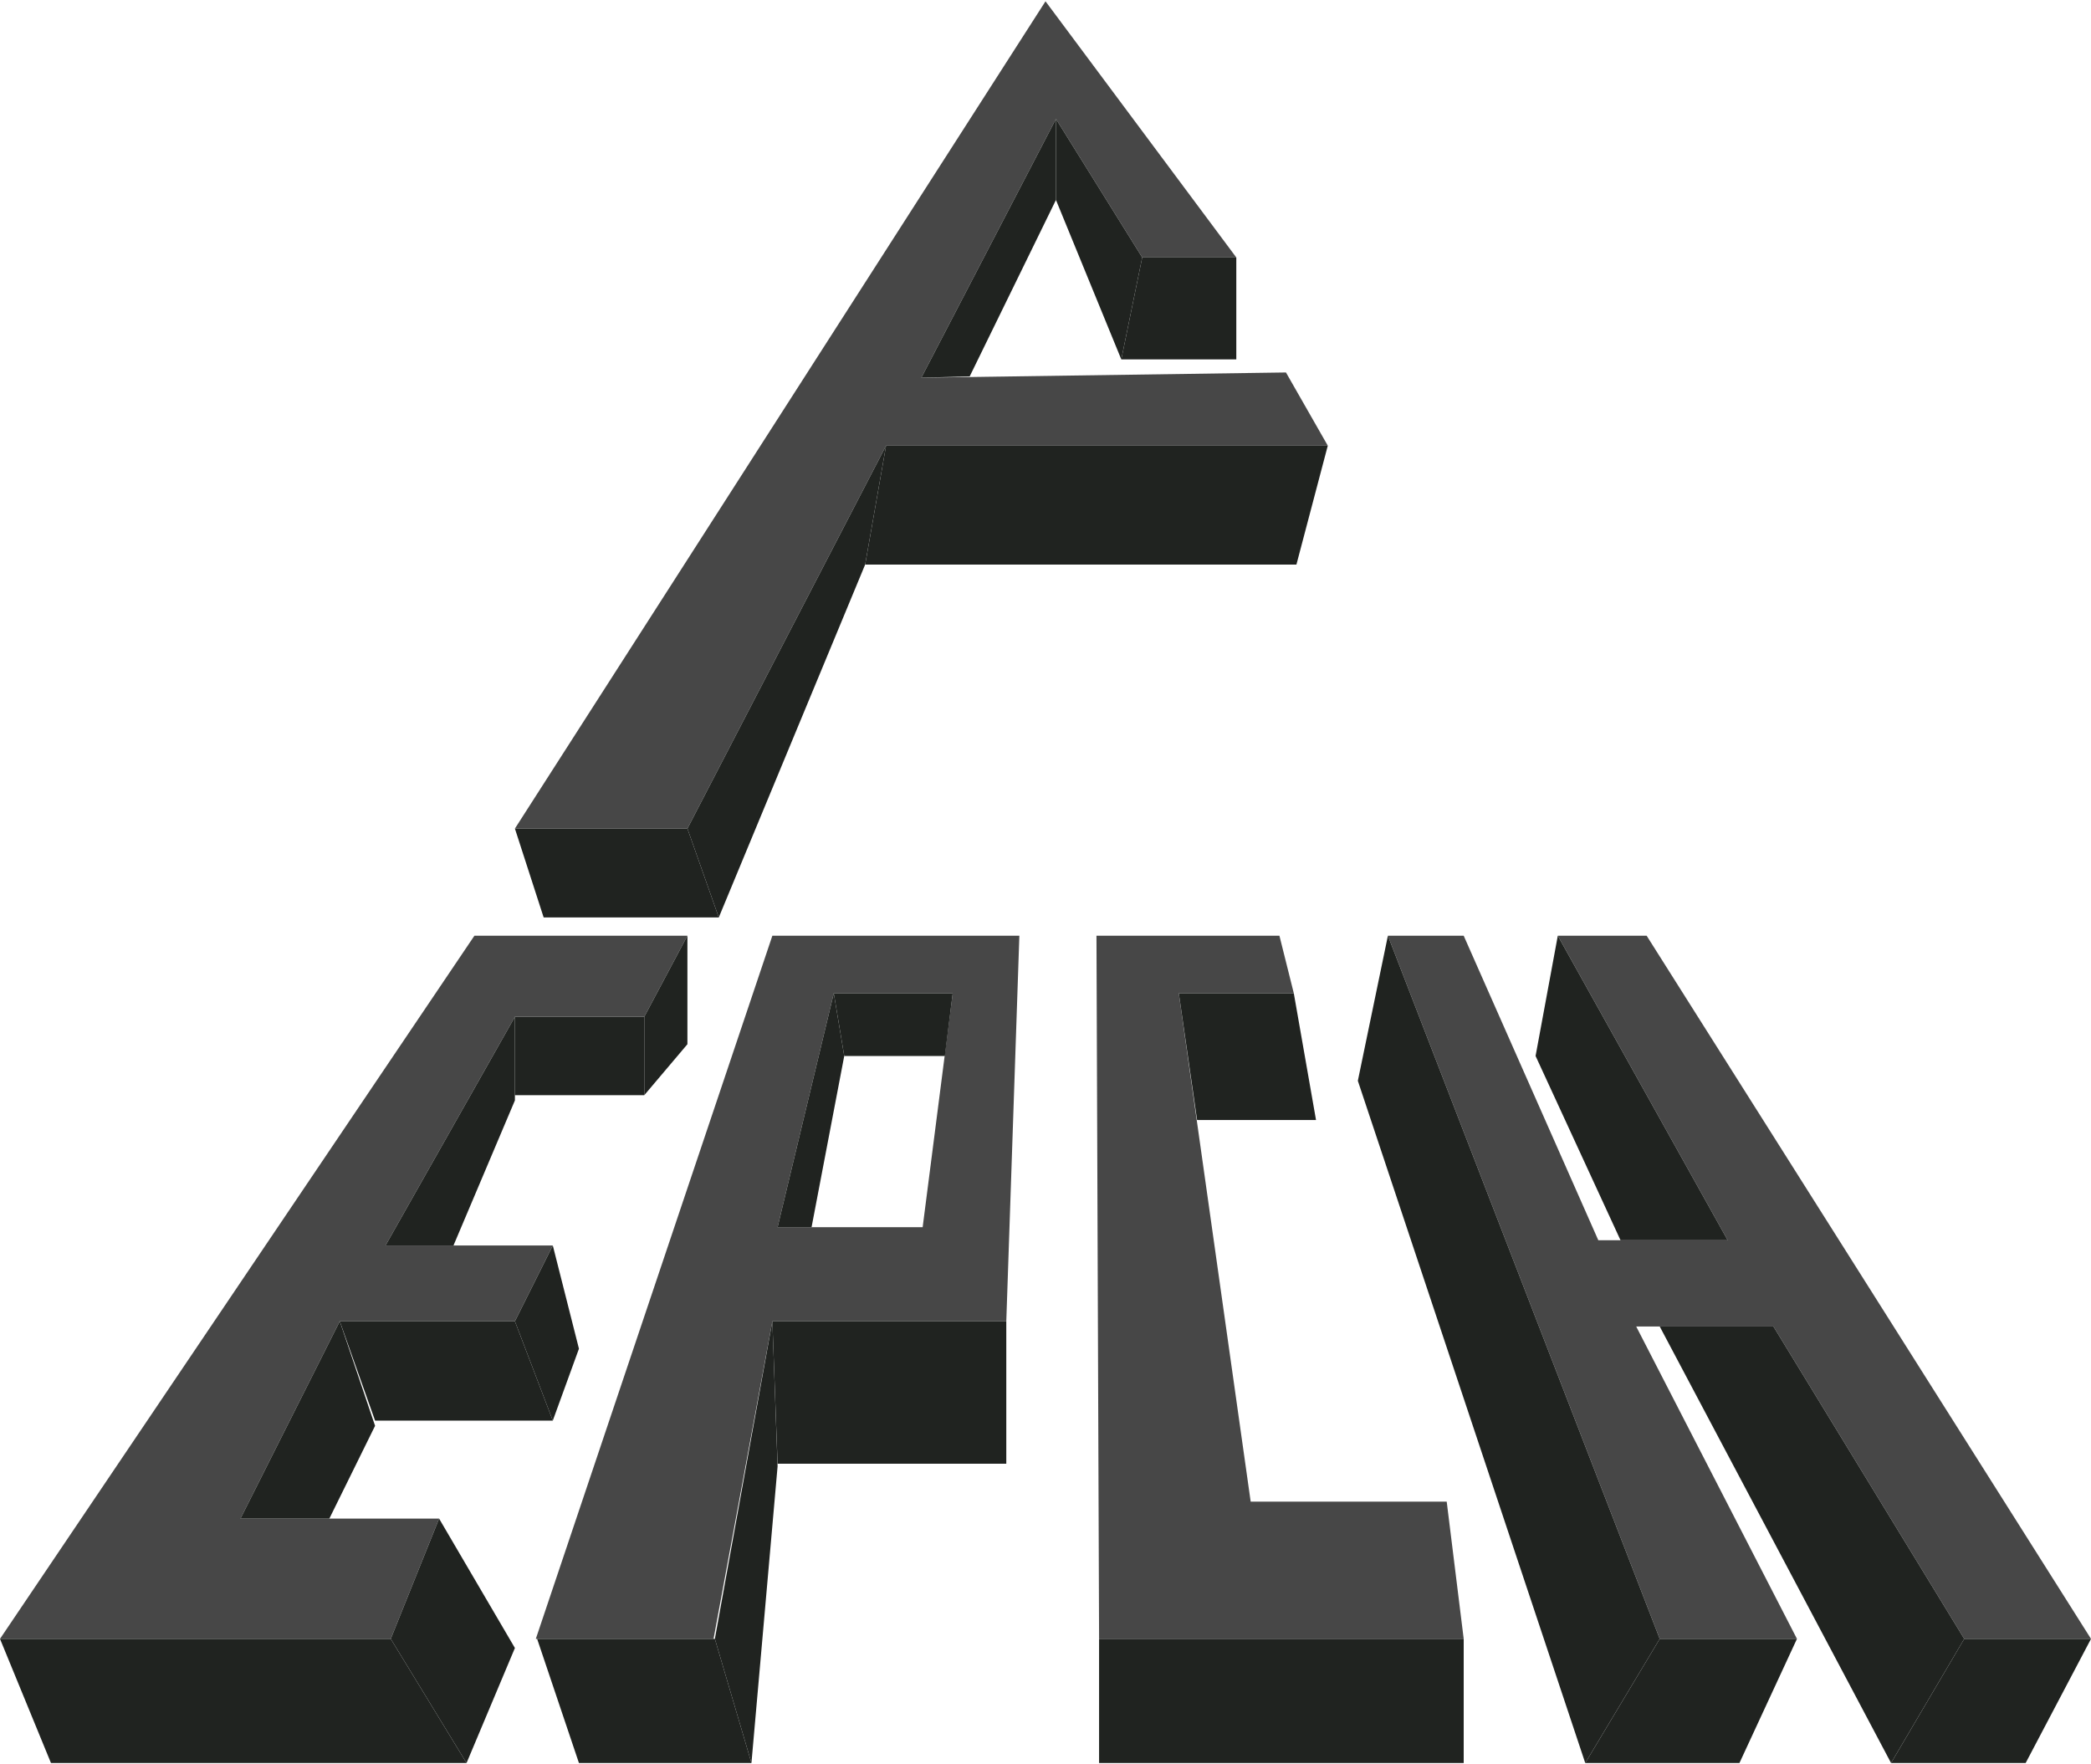 <?xml version="1.0" encoding="utf-8"?>
<!-- Generator: Adobe Illustrator 22.0.0, SVG Export Plug-In . SVG Version: 6.00 Build 0)  -->
<svg version="1.1" id="Capa_1" xmlns="http://www.w3.org/2000/svg" xmlns:xlink="http://www.w3.org/1999/xlink" x="0px" y="0px"
	 viewBox="0 0 160 135" style="enable-background:new 0 0 160 135;" xml:space="preserve">
<style type="text/css">
	.st0{fill:#474747;}
	.st1{fill:#202320;}
</style>
<g id="XMLID_2_">
	<polygon id="XMLID_1_" class="st0" points="80,0.1 39.4,63.4 52.6,63.4 67.8,34.1 101.6,34.1 98.4,28.5 70.5,28.9 80.8,9.1 
		87.4,19.7 94.6,19.7 	"/>
	<polygon id="XMLID_3_" class="st1" points="39.4,63.4 41.6,70.2 55,70.2 52.6,63.4 	"/>
	<polygon id="XMLID_4_" class="st1" points="52.6,63.4 55,70.2 66.2,43.2 67.8,34.1 	"/>
	<polygon id="XMLID_5_" class="st1" points="101.6,34.1 99.2,43.2 66.2,43.2 67.8,34.1 	"/>
	<polygon id="XMLID_6_" class="st1" points="80.8,9.1 80.8,15.3 74.2,28.8 70.5,28.9 	"/>
	<polygon id="XMLID_7_" class="st1" points="87.4,19.7 94.6,19.7 94.6,27.5 85.8,27.5 	"/>
	<polygon id="XMLID_8_" class="st1" points="80.8,9.1 87.4,19.7 85.8,27.5 80.8,15.3 	"/>
	<polygon id="XMLID_9_" class="st0" points="36.3,71.6 52.6,71.6 49.3,77.8 39.4,77.8 29.5,95.3 42.3,95.3 39.4,101.1 26,101.1 
		18.4,116.2 33.6,116.2 29.9,125.4 0,125.4 	"/>
	<path id="XMLID_18_" class="st0" d="M59.1,71.6L41,125.4h13.6l4.5-24.3H77l1-29.5C78,71.6,59.1,71.6,59.1,71.6z M70.6,93.9H59.5
		L63.8,76h9.1L70.6,93.9z"/>
	<polygon id="XMLID_10_" class="st0" points="97.9,71.6 99,76 90.2,76 95.7,114.9 110.7,114.9 112,125.4 84.1,125.4 83.9,71.6 	"/>
	<polygon id="XMLID_12_" class="st0" points="106.2,71.6 112,71.6 122.3,94.9 132.2,94.9 119.2,71.6 126,71.6 160,125.4 
		150.3,125.4 135.7,101.5 125.2,101.5 137.5,125.4 127,125.4 	"/>
	<polygon id="XMLID_13_" class="st1" points="0,125.4 3.9,134.9 35.7,134.9 29.9,125.4 	"/>
	<polygon id="XMLID_14_" class="st1" points="33.6,116.2 39.4,126.1 35.7,134.9 29.9,125.4 	"/>
	<polygon id="XMLID_15_" class="st1" points="26,101.1 28.7,109.1 25.2,116.2 18.4,116.2 	"/>
	<polygon id="XMLID_16_" class="st1" points="39.4,101.1 42.3,108.7 28.7,108.7 26,101.1 	"/>
	<polygon id="XMLID_19_" class="st1" points="42.3,95.3 44.3,103.2 42.3,108.7 39.4,101.1 	"/>
	<polygon id="XMLID_20_" class="st1" points="39.4,77.8 39.4,84.2 34.7,95.3 29.5,95.3 	"/>
	<rect id="XMLID_21_" x="39.4" y="77.8" class="st1" width="9.9" height="6"/>
	<polygon id="XMLID_22_" class="st1" points="52.6,71.6 52.6,79.9 49.3,83.8 49.3,77.8 	"/>
	<polygon id="XMLID_23_" class="st1" points="41.1,125.4 44.3,134.9 57.5,134.9 54.7,125.4 	"/>
	<polygon id="XMLID_24_" class="st1" points="59.1,101.1 59.5,112.2 57.5,134.9 54.7,125.4 	"/>
	<polygon id="XMLID_25_" class="st1" points="77,101.1 77,112 59.5,112 59.1,101.1 	"/>
	<polygon id="XMLID_26_" class="st1" points="63.8,76 64.6,80.8 62.1,93.9 59.5,93.9 	"/>
	<polygon id="XMLID_27_" class="st1" points="72.9,76 72.3,80.8 64.6,80.8 63.8,76 	"/>
	<polyline id="XMLID_29_" class="st1" points="84.1,125.4 84.1,134.9 112,134.9 112,125.4 	"/>
	<polygon id="XMLID_28_" class="st1" points="99,76 100.7,85.7 91.6,85.7 90.2,76 	"/>
	<polygon id="XMLID_30_" class="st1" points="106.2,71.6 103.9,82.7 121.3,134.9 127,125.4 	"/>
	<polygon id="XMLID_31_" class="st1" points="137.5,125.4 133.1,134.9 121.3,134.9 127,125.4 	"/>
	<polygon id="XMLID_32_" class="st1" points="150.3,125.4 144.7,134.9 127,101.5 135.7,101.5 	"/>
	<polygon id="XMLID_33_" class="st1" points="160,125.4 155,134.9 144.7,134.9 150.3,125.4 	"/>
	<polygon id="XMLID_34_" class="st1" points="119.2,71.6 132.2,94.9 124,94.9 117.5,80.8 	"/>
</g>
</svg>
